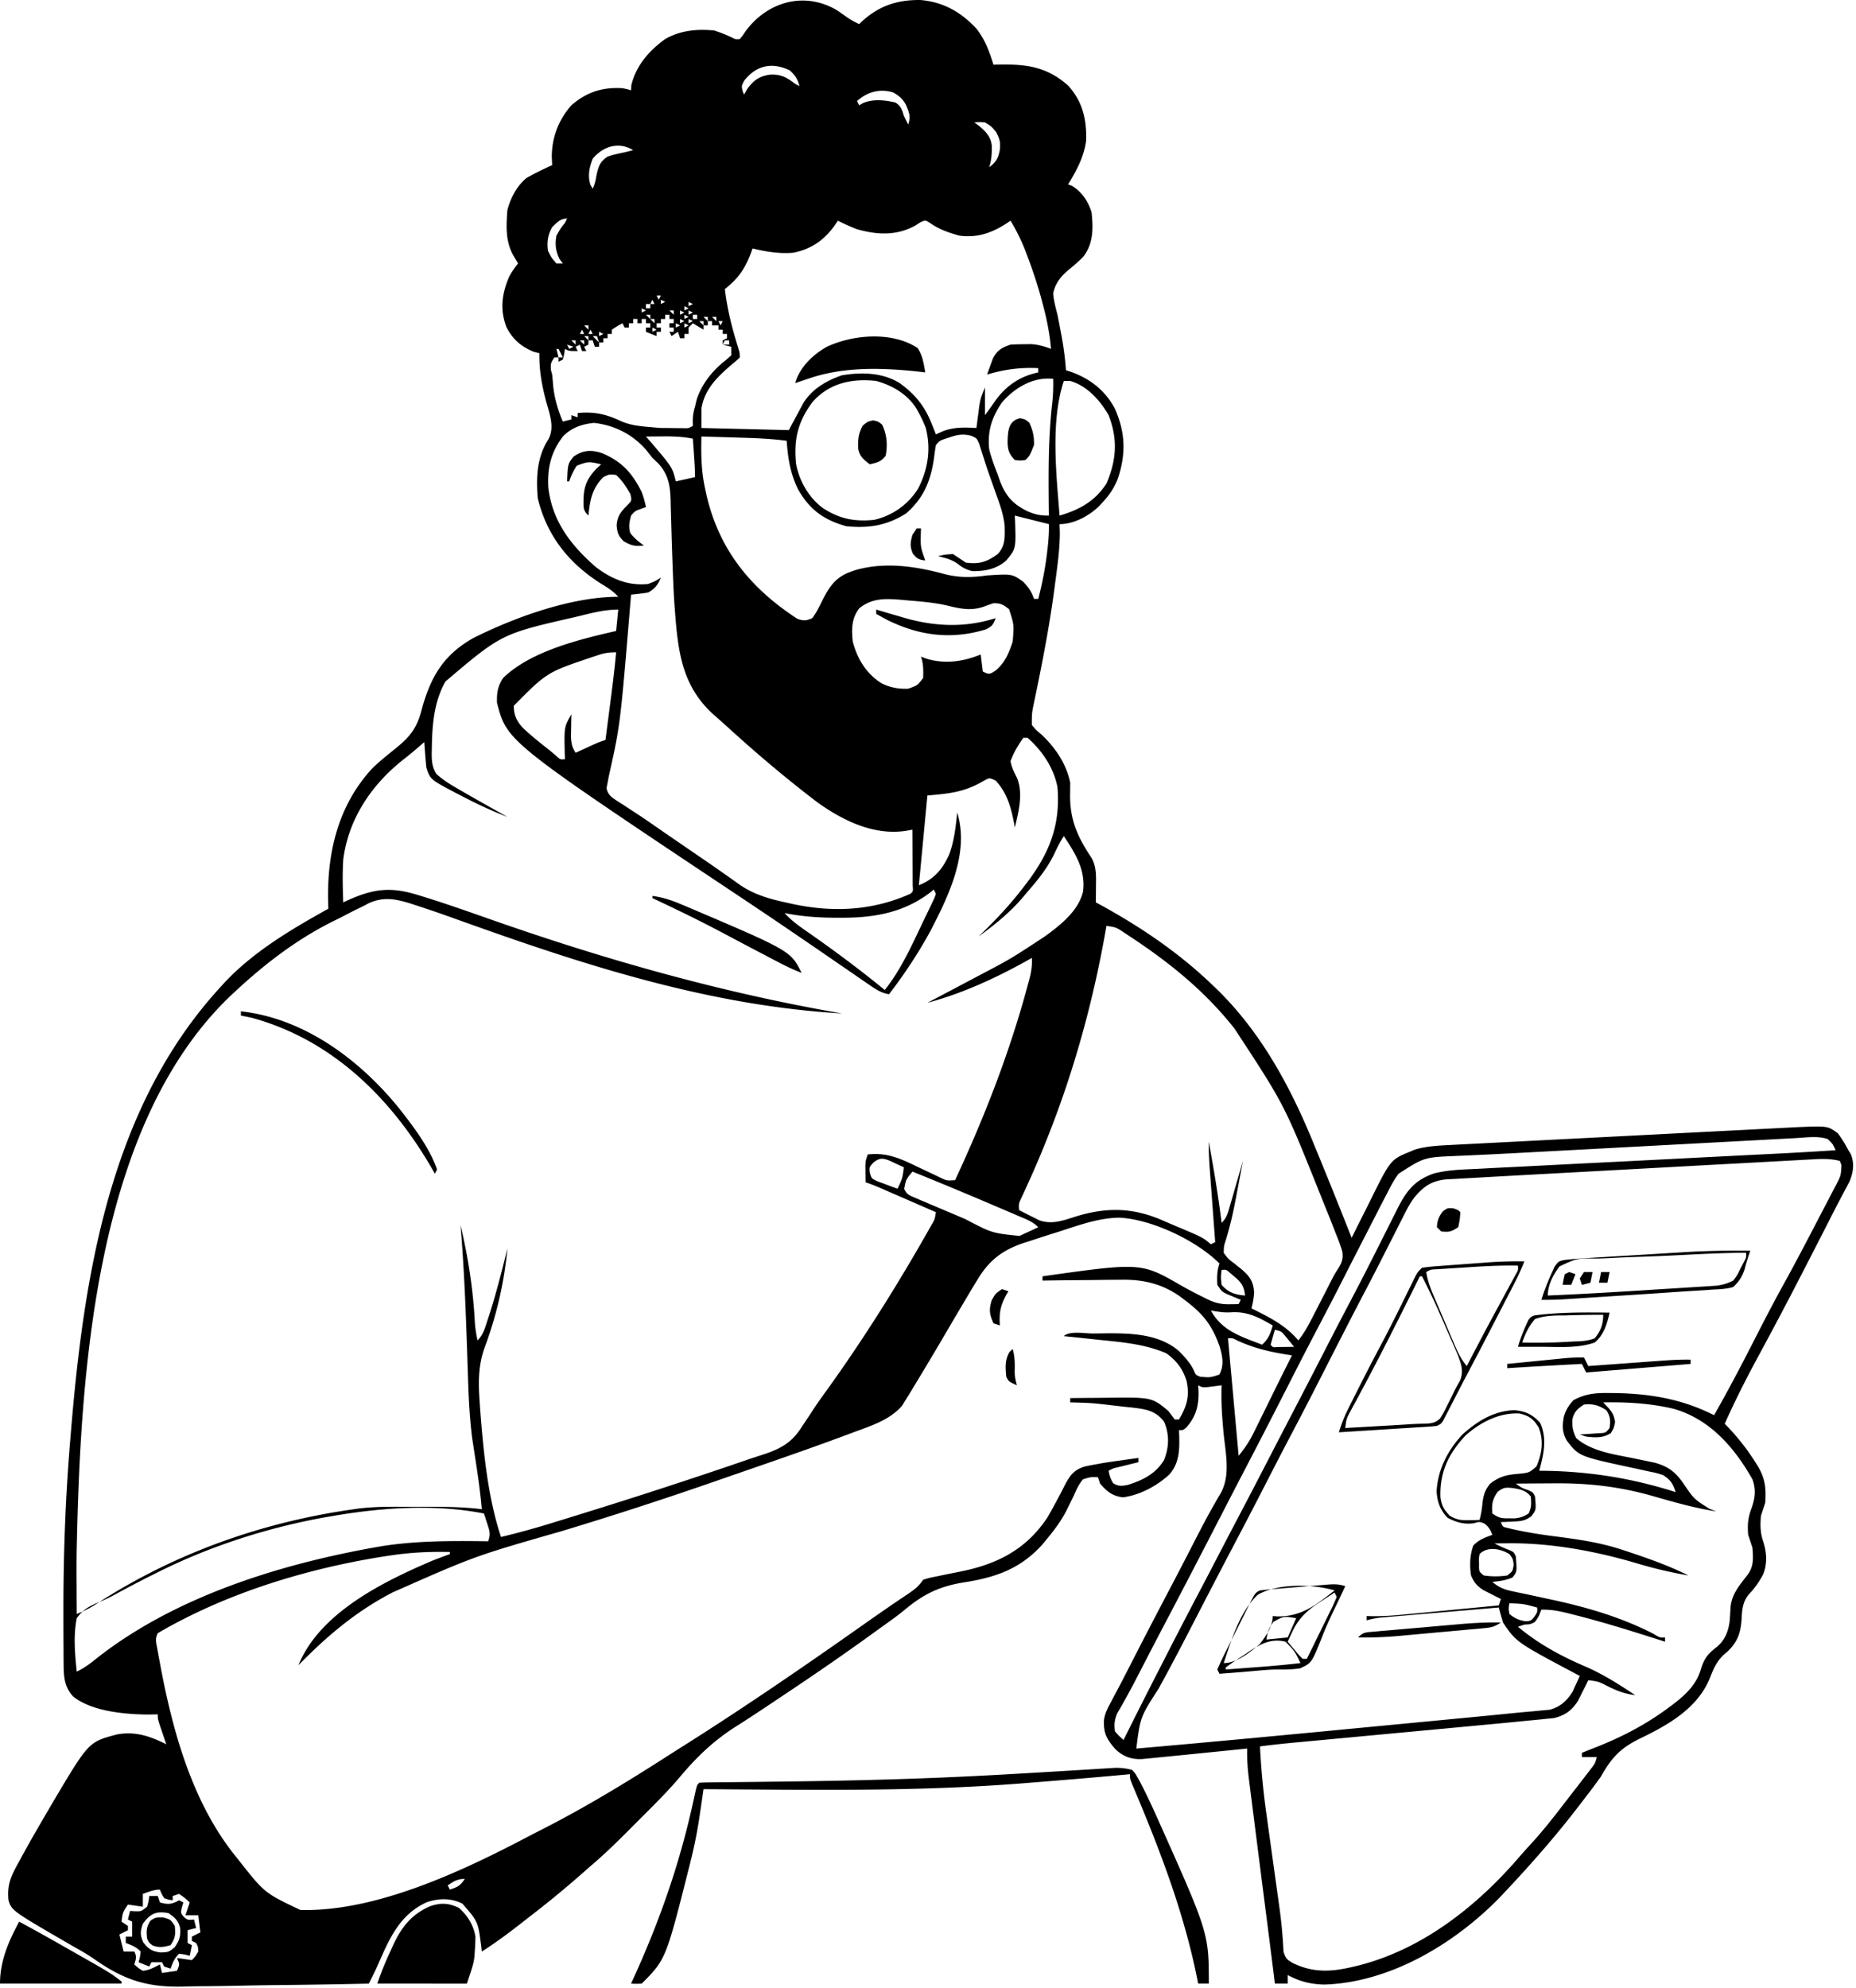 <svg xmlns="http://www.w3.org/2000/svg" width="423" height="453" fill="none"><path fill="#000" d="M190.711 2.31a75.4 75.4 0 0 1 2.182 1.524c.942.66 1.881 1.17 2.919 1.657l.591-.57c3.923-3.602 8.091-4.983 13.358-4.919 5.152.429 9.142 2.673 12.652 6.386 2.053 2.504 3.054 5.286 4.01 8.353l1.335-.034c6.176-.092 10.787.495 15.586 4.707 3.364 3.592 4.333 7.755 4.196 12.59-.482 3.715-2.172 6.852-4.111 10.002l.82.304c2.322 1.383 3.705 3.494 4.525 6.025.405 3.688.434 7.222-1.943 10.224a38.11 38.11 0 0 1-2.963 2.657c-1.927 1.566-3.304 3.123-3.84 5.62.12 1.67.57 3.248.972 4.869.262 1.297.516 2.594.759 3.895l.192 1.013c.476 2.575.811 5.138.992 7.75l.893.272c4.492 1.559 8.045 4.256 10.283 8.523 2.398 5.511 2.53 10.274.613 16.011-.873 2.115-1.963 3.725-3.528 5.38l-.756.816c-2.288 2.211-5.719 4.053-8.962 4.053l.061 1.915c-.006 3.786-.537 7.515-1.033 11.261l-.155 1.196c-.996 7.591-2.392 15.087-3.93 22.586l-.253 1.239c-.156.763-.315 1.526-.476 2.288-.542 2.621-.542 2.621-.531 5.281.949 1.135.949 1.135 2.217 2.191 3.121 2.958 5.661 6.658 6.529 10.954a756.199 756.199 0 0 1-.031 3.016c.004 5.655 1.791 9.464 4.883 14.12 1.174 2.091 1.038 4.26 1.009 6.599l-.006 1.029c-.006.834-.015 1.667-.024 2.501l1.444.787c8.97 4.941 17.351 10.637 24.794 17.714l.696.657c10.507 9.984 17.389 22.72 22.809 36.041l.946 2.299a1357.69 1357.69 0 0 1 7.617 18.94l.66-1.331a756.056 756.056 0 0 1 2.475-4.93c.356-.707.71-1.416 1.061-2.126 4.677-9.441 4.677-9.441 9.166-11.27l1.018-.437c2.654-.804 5.426-.924 8.181-1.066l1.053-.055c1.155-.061 2.31-.119 3.466-.178l2.496-.129a15976.024 15976.024 0 0 0 13.846-.712l11.9-.61c4.581-.234 9.162-.469 13.742-.706 4.412-.228 8.825-.455 13.237-.681l5.625-.289 6.629-.34 2.428-.124c1.108-.058 2.216-.114 3.325-.17l1.875-.096c6.313-.236 6.313-.235 8.6 1.394.942 1.232 1.704 2.524 2.429 3.895l.554.884c.857 2.182.584 4.055-.272 6.195-.316.612-.64 1.221-.969 1.827a625.906 625.906 0 0 1-1.652 3.147c-.763 1.445-1.502 2.903-2.242 4.36-.957 1.886-1.924 3.766-2.889 5.648l-.617 1.202c-3.51 6.841-7.041 13.668-10.692 20.435a11683.288 11683.288 0 0 0-2.41 4.478c-2.494 4.642-4.845 9.33-6.992 14.143l.802.825c2.273 2.422 4.216 4.867 6 7.665l.567.889c1.841 2.951 2.093 5.22 1.862 8.635-.318.976-.641 1.95-.971 2.921-.194 2.053-.18 3.852.486 5.812.824 2.531 1.001 5.03.026 7.545-.926 1.73-1.886 3.108-3.238 4.543-1.401 1.66-1.568 3.353-1.678 5.47-.182 3.187-.859 5.35-3.23 7.607l-.809.67c-1.661 1.586-2.355 3.193-3.188 5.325-2.794 6.903-9.442 10.681-15.926 13.806-4.401 2.143-6.457 4.284-8.885 8.62-1.404 1.988-2.89 3.913-4.373 5.843l-.613.802c-5.258 6.871-10.953 13.348-16.879 19.646l-.932.997c-10.291 10.68-25.145 19.681-40.247 20.151-3.137-.055-5.613-.698-8.381-2.16v1.947h-2.916l-.174-1.404a2813 2813 0 0 0-1.599-12.637c-.484-3.764-.964-7.529-1.444-11.294l-.581-4.546c-.34-2.663-.678-5.326-1.014-7.989l-.397-3.116c-.187-1.461-.371-2.922-.555-4.384l-.17-1.313c-.287-2.312-.439-4.542-.382-6.872l-1.692.171-6.292.634-2.708.274c-2.546.257-5.091.511-7.638.76-.988.097-1.975.197-2.962.297l-1.556.148-1.29.127c-2.374.049-4.165-.631-5.883-2.261-1.888-2.142-2.686-3.474-2.638-6.426.164-1.617.798-2.797 1.562-4.222l1.067-2.031.634-1.188a415.074 415.074 0 0 0 2.547-4.913 1591.917 1591.917 0 0 1 9.003-17.358c2.065-3.918 4.099-7.852 6.121-11.792 1.262-2.455 2.53-4.897 3.899-7.293l.626-1.112c.368-.648.744-1.292 1.132-1.929 2.28-4.053 1.187-8.991.723-13.425-.37-3.763-.629-7.446-.486-11.229l-.922.124-1.203.15-1.196.154c-1.052.059-1.052.059-2.024-.428l.069.928c.146 3.471-.427 6.025-2.747 8.675-.723.621-.723.621-1.694.621l.051 1.035c.096 3.369.076 6.354-2.192 9.019-2.844 2.647-6.758 4.732-10.614 5.252-2.398-.28-3.668-1.324-5.223-3.134l-.486-1.46c-1.63-.062-1.63-.062-3.401.486-.987 1.147-1.543 2.46-2.157 3.835-.371.761-.746 1.521-1.123 2.28l-.556 1.125c-1.21 2.335-2.751 4.377-4.425 6.393l-1.049 1.27c-5.043 5.567-10.67 7.458-17.87 8.589-5.677.922-9.259 2.71-13.628 6.377-1.691 1.389-3.48 2.638-5.261 3.908-.741.536-1.483 1.073-2.224 1.611-6.241 4.505-12.572 8.865-18.973 13.138-1.059.707-2.117 1.414-3.174 2.122-2.849 1.903-5.697 3.802-8.597 5.628-5.189 3.286-9.077 7.036-13.003 11.743-2.689 3.159-5.631 6.067-8.564 8.995-.914.914-1.826 1.83-2.738 2.746-2.884 2.892-5.777 5.728-8.898 8.364a421.02 421.02 0 0 0-1.735 1.529 233.404 233.404 0 0 1-11.526 9.514c-.838.648-1.672 1.3-2.506 1.954-2.925 2.285-5.881 4.482-9.014 6.477l-.144-1.264c-.714-5.559-.714-5.558-4.289-9.66-2.615-1.285-5.252-1.23-7.997-.365-6.368 2.823-8.715 8.524-11.359 14.56-.62 1.362-1.292 2.695-1.963 4.032-6.72.148-13.44.26-20.162.328-3.122.033-6.243.078-9.365.15-3.022.069-6.042.107-9.064.123-1.144.011-2.288.034-3.432.069-8.36.242-13.7-1.424-20.555-6.256-1.442-.999-2.934-1.857-4.463-2.715-14.33-8.287-14.33-8.287-15.074-10.686-.376-3.409.547-5.483 2.187-8.429l.709-1.311c2.072-3.792 4.242-7.53 6.427-11.257l.96-1.642c7.988-13.44 7.988-13.44 14.412-15.141 4.156-.77 7.53.369 11.261 2.238l-.425-1.244c-.18-.533-.36-1.067-.547-1.616l-.546-1.609c-.425-1.373-.425-1.373-.425-2.347l-1.917.038c-5.325-.004-13.152-.679-17.392-4.135-2.012-2.215-2.128-4.52-2.149-7.388l-.014-1.634-.006-1.77-.01-1.861a1560.087 1560.087 0 0 1-.014-7.083c-.008-13.036.484-25.981 1.58-38.973l.107-1.299c2.972-36.084 8.942-74.455 34.391-101.917l.794-.875c6.565-6.942 15.208-12.069 23.5-16.653l-.05-1.766c-.227-11.159 2.333-21.895 10.138-30.293 1.635-1.574 3.392-2.979 5.16-4.401 3.574-2.888 5.028-4.829 6.132-9.305 2.052-7.246 4.958-12.133 11.676-15.924 9.513-4.755 22.351-9.393 33.025-9.393-1.166-1.289-2.43-2.095-3.917-2.982-7.386-4.681-12.337-10.903-14.425-19.445-.403-4.742-.222-9.356 2.429-13.48 1.51-2.81.168-5.96-.607-8.916-.947-3.633-1.522-6.931-1.458-10.68l-1.245-.305c-2.872-1.151-4.846-2.845-6.256-5.63-1.547-4-1.041-7.635.617-11.5.584-1.097 1.254-2.041 2.025-3.014l-.941-1.582c-1.953-3.284-1.783-6.856-1.488-10.59.722-2.722 2.153-5.52 4.373-7.303 1.897-1.08 3.841-2.024 5.831-2.92l-.091-1.888c.02-4.439 1.533-8.406 4.464-11.745 3.486-3.021 7.04-4.162 11.661-3.895 1.184.243 1.184.243 1.944.487l.06-1.157c1.086-4.507 4.031-7.849 7.714-10.528 3.421-1.97 7.305-2.346 11.175-1.948a31.69 31.69 0 0 1 3.889 1.522c.942.491.942.491 1.942.426.652-.775.652-.775 1.306-1.765 4.934-6.696 13.332-9.21 20.802-4.825Zm-21.106 16.083c-.62 1.173-.62 1.173-.365 2.343l.335.822.789-1.37c1.428-1.92 2.635-2.78 5.018-3.166 2.505-.149 3.853.526 5.854 2.101l.972.487c-.451-1.627-.938-2.402-2.187-3.56-3.988-1.927-7.664-1.216-10.416 2.343Zm25.722 4.625.485.974.822-.48c2.315-1.02 5.02-.715 7.439-.16 1.291.85 1.492 1.615 1.943 3.074.317.653.638 1.303.972 1.948.621-1.869.237-2.644-.48-4.413-.735-1.41-1.558-2.096-2.921-2.89-3.081-.94-5.858-.172-8.26 1.947Zm26.723 4.869 1.124.821c1.547 1.334 2.637 2.41 2.868 4.513.028 1.685-.057 3.286-.59 4.89 1.58-1.175 2.125-2.177 2.429-4.078.127-1.762-.01-2.271-.85-3.925-1.056-1.314-1.056-1.314-2.551-2.221-1.276-.082-1.276-.082-2.43 0Zm-86.973 8.276c-.772 2.013-1.142 3.788-.547 5.873l.547.944c.527-1.058.674-1.942.88-3.104.435-1.95.791-3.059 2.521-4.2 1.279-.432 2.564-.712 3.887-.973.648-.16 1.297-.32 1.943-.487-3.283-2.024-6.827-.91-9.231 1.947Zm-9.232 15.58c-.991 1.797-1.221 3.32-.972 5.356.813 1.649.813 1.649 1.943 2.921h1.458l-.729-.974c-.906-1.816-1.091-3.379-.729-5.355.942-1.643.942-1.643 1.944-2.921l.486-.974c-1.573 0-2.279.907-3.401 1.947Zm65.109-1.46-.574.873c-2.474 3.502-5.379 5.588-9.63 6.43-3.18.266-6.143-.25-9.232-.974l-.357.98c-1.39 3.67-2.866 5.83-5.959 8.27.521 4.488 1.571 8.622 2.903 12.924.498 1.683.498 1.683.498 2.656-.731.704-.731.704-1.731 1.522-3.334 2.866-6.294 5.644-7.015 10.163v4.382l19.921.487 3.401-6.33c2.035-3.115 5.203-4.96 8.695-6.157 4.47-.749 9.248-.654 13.17 1.776 3.517 2.544 5.692 5.223 7.289 9.25l.546 1.362.425 1.073 1.61-.73c2.524-.968 4.957-.864 7.622-.731l.179-1.405.246-1.85.24-1.832c.307-1.73.307-1.73 1.279-4.163v6.329c1.068-1.425 1.068-1.425 2.084-2.887 2.517-3.673 5.705-5.922 10.063-6.85v-.974c-4.135-.199-7.696.277-11.661 1.46.276-.783.561-1.564.85-2.343l.478-1.318c.953-1.87 2.061-2.502 4.016-3.155a59.591 59.591 0 0 1 3.068-.091l1.634-.021c1.662.115 2.98.491 4.53 1.086-.293-3.305-.89-6.408-1.731-9.616l-.382-1.461c-.93-3.435-2.03-6.776-3.292-10.102l-.478-1.259a44.054 44.054 0 0 0-3.349-6.774l-.73.498c-3.45 2.27-6.777 3.456-10.931 2.91-2.349-.656-4.572-1.406-6.578-2.813-1.16-.753-1.16-.753-2.308-.222l-1.135.722c-4.279 2.37-8.675 2.152-13.301.852a44.826 44.826 0 0 1-4.373-1.947Zm-41.301 17.04.486.974.486-.974h-.972Zm-.972.974-.486.974h.972l-.486-.974Zm1.944 0v.974l.972-.487-.972-.487Zm6.316.487v.973l.972-.486-.972-.487Zm2.43 0 .486.973-.486-.973Zm-12.147.487v.973h.971v-.973h-.971Zm6.802.486.486.974-.486-.974Zm1.944 0v.974l.971-.487-.971-.487Zm-9.718.487v.974l.972-.487-.972-.487Zm6.316.487.972.974v-.974h-.972Zm2.43 0v.974l.972-.487-.972-.487Zm1.943 0v.974l.972-.487-.972-.487Zm6.803.487.486.974-.486-.974Zm-16.52.487.971.974v-.974h-.971Zm2.429 0 .486.974-.486-.974Zm4.373 0 .486.974-.486-.974Zm1.944 0v.974l.971-.487-.971-.487Zm1.943 0v.974h.972v-.974h-.972Zm2.43.487.971.974v-.974h-.971Zm1.943 0 .972.974v-.974h-.972Zm-10.689-.487v.974h-.972v.973h-.972v.974h.972v.974h-.972v.974l-2.429-.974v-.974h.971v-.974h-.971v-.973h-.972v.973h-.972v-.973h-.972v.973h-.971v.974h-.972l-.486-.974c-1.233.66-1.233.66-2.429 1.461v.974h-.972v.974h-.972v.973h-.972v.974h-.972l-.485-1.46h-.972v.973l-.972.487.486.974h-.972l-.486-1.46-.972.486.486.974c-1.943 0-1.943 0-2.915-.487l-.182 1.187-.304 1.247-.972.487v-.974h-.971c-.839 1.332-.839 1.332-.771 2.844l.285 1.051c.082.78.152 1.561.212 2.343.279 2.97 1.055 5.625 2.217 8.368l1.944-.487v-.973l1.457.487V94.1c3.759-.334 6.442.238 9.851 1.854 2.129.933 4.218 1.143 6.518 1.341l1.402.124c1.143.101 1.143.101 2.151.089l1.23.017 1.442.013 1.443.018c1.227.037 1.227.037 2.201-.535l-.03-1.095c.028-1.234.172-2.113.516-3.287l.395-1.643c1.159-3.545 3.619-6.618 6.559-8.885l1.306-1.156v-1.948l-1.943-.487v-.974l.971-.486v-.974h-.971v-.974h-.972v-.974h-1.458v-.973h-.972v.973h-.971v.974l-2.43-1.46-.972.973v1.46h-.971v.975h-.972l-.486-1.461-1.458.974-.486-.974h.972v-.974h-.972v-.974h.972v-.973h-.972v-.974h-.971Zm-3.402.974.972.973v-.973h-.972Zm6.803 0v.973l.972-.486-.972-.487Zm1.943 0v.973l.972-.486-.972-.487Zm2.43.487.972.973v-.973h-.972Zm4.373 0 .486.973.486-.973h-.972Zm-9.718.486v.974l.972-.487-.972-.487Zm1.944 0v.974l.971-.487-.971-.487Zm-22.837.487.972.974v-.974h-.972Zm15.548.487v.974l.972-.487-.972-.487Zm-16.034.487-.486.974h.972l-.486-.974Zm1.944 0-.486.974h.972l-.486-.974Zm1.943.487v.974l.972-.487-.972-.487Zm-3.401.974.972.973v-.973h-.972Zm1.944 0 1.457 1.46-.486-1.46h-.971Zm-4.859.973.971.974v-.974h-.971Zm1.943 0 .972.974v-.974h-.972Zm33.041 0-.486.974h1.457v-.974h-.971Zm-35.956.974.486.974.972-.487-1.458-.487Zm-2.43.974.486 1.947h.972l-.972-1.947h-.486Zm-.971.974.486.973-.486-.973Zm102.522 11.198c-2.327 3.433-3.357 6.56-2.915 10.711.492 1.958 1.18 3.81 1.913 5.69l.521 1.484c1.35 3.509 2.948 5.273 6.312 6.945 1.839.765 2.851.974 4.858.974l-.015-1.395c-.082-8.131-.148-16.188.775-24.28.21-1.843.252-3.632.212-5.485-4.575-.483-8.725 2.008-11.661 5.356Zm-43.244 0c-3.313 4.5-4.244 8.479-3.695 14.012.728 3.881 2.882 7.662 6.067 10.04 3.797 2.495 7.194 3.172 11.719 2.725 4.185-.964 7.735-3.458 10.027-7.109 2.241-4.362 2.974-8.919 1.771-13.775a27.622 27.622 0 0 0-1.595-3.46 555.6 555.6 0 0 0-.516-.952c-2.085-3.33-5.479-5.323-9.201-6.35-5.607-.613-10.758.5-14.577 4.869Zm57.335-4.87c-3.05 9.168-1.716 21.14-.972 30.674 4.526-1.331 8.053-3.255 10.689-7.303 2.295-5.401 2.619-10.077.486-15.58-1.888-3.332-4.963-6.737-8.746-7.79h-1.457Zm-114.104 12.58c-2.78 3.546-3.679 7.366-3.379 11.821.948 7.61 5.118 13.01 10.783 17.967 3.599 2.749 7.41 4.35 11.952 3.885 1.678-.656 1.678-.656 2.915-1.46-.683 1.653-1.343 2.537-2.915 3.408-1.291.226-2.583.345-3.887.487l-.148 1.795c-2.311 27.905-2.311 27.905-4.947 39.693l-.25 1.356-.251 1.246c.345 1.634 1.275 2.142 2.619 3.034l1.033.65 2.162 1.422 1.12.726c1.651 1.078 3.268 2.204 4.887 3.329l1.938 1.335.999.688 3.309 2.271 1.17.802 2.348 1.607a382.959 382.959 0 0 1 5.623 3.905l1.046.737c.641.453 1.279.908 1.915 1.368 3.353 2.357 6.898 3.353 10.866 4.206l1.1.249c9.302 2.042 18.359 1.645 27.112-2.258.64-.531.64-.531.541-1.838l-.008-1.785-.005-1.925-.012-2.029-.007-2.034c-.005-1.665-.013-3.33-.023-4.995l-1.35.234c-7.274 1.175-14.31-2.2-20.151-6.35-7.301-5.527-14.31-11.492-21.073-17.666a162.297 162.297 0 0 0-2.449-2.172c-7.96-6.966-8.486-15.48-9.245-25.659-.196-2.913-.301-5.829-.406-8.747l-.061-1.681a908.705 908.705 0 0 1-.257-8.418l-.096-3.145-.027-1.457c-.11-3.357-.503-5.886-2.858-8.437l-1.306-1.217c-.427-.546-.852-1.094-1.275-1.643-3.098-3.665-7.326-5.806-12.026-6.33-2.737.284-5.047 1.042-7.026 3.025Zm18.87.08 1.275 1.46c4.727 5.555 4.727 5.555 5.527 8.764l4.373-.974c0-1.741-.123-3.467-.243-5.203l-.07-1.036-.173-2.525c-2.36-.473-4.591-.545-6.984-.517l-1.084.007c-.874.005-1.748.014-2.621.023Zm69.208.182-1.156.377c-1.084.374-1.084.374-1.972 1.388a44.95 44.95 0 0 0-.425 2.921c-.755 5.204-2.331 9.151-6.377 12.659-4.406 2.777-8.431 3.402-13.605 2.921-5.15-1.439-8.392-3.782-11.02-8.435-1.751-3.556-2.316-7.117-2.585-11.04-4.05-.54-8.099-.646-12.177-.76l-2.117-.064c-1.714-.052-3.428-.101-5.141-.15-.084 3.968-.051 7.739.789 11.624l.262 1.244c2.821 12.725 10.015 21.658 20.842 28.678 1.402.483 2.003.442 3.373-.162.896-1.181 1.531-2.477 2.186-3.803 1.597-3.181 3.031-5.522 6.56-6.756l.941-.34c6.642-1.979 13.726-.958 20.273.812 3.457.902 6.349.857 9.883.35 5.689-.361 5.689-.361 8.26 1.461 1.207 1.308 1.866 2.203 2.429 3.895h.972c.926-3.557 1.612-7.064 2.035-10.712l.123-1.058c.192-1.764.316-3.496.271-5.271l-1.207-.302-6.567-1.645.069 1.247c.2 6.314.2 6.314-2.012 8.977-2.205 1.957-4.883 2.489-7.775 2.434-1.404-.375-2.213-.8-3.34-1.704-1.385-.979-2.802-1.295-4.434-1.704 1.519-.365 1.519-.365 3.401-.487.975.645 1.947 1.294 2.916 1.948 3.105.395 4.762-.112 7.288-1.948 1.761-1.878 1.613-3.841 1.587-6.289-.22-2.557-1.051-4.851-1.921-7.252l-.54-1.539c-.353-1.006-.71-2.011-1.069-3.015-.423-1.201-.82-2.404-1.2-3.618l-.592-1.839-.492-1.563c-.545-1.269-.545-1.269-1.826-1.834-1.867-.477-3.12-.243-4.91.354Zm-20.589 38.95c-1.775 2.263-1.797 4.815-1.488 7.607 1.049 3.94 3.02 7.193 6.468 9.433 1.964 1.006 3.964 1.39 6.165 1.278 2.115-.738 2.115-.738 3.401-2.434.065-1.789.081-3.164-.486-4.869l1.266.477c4.214 1.268 8.333.669 12.339-.964l.486 3.895c1.479.684 1.479.684 2.885-.213 2.181-1.828 3.032-3.943 3.917-6.603.333-3.828.333-3.828-.82-7.394-1.332-1.047-1.854-1.37-3.553-1.37-.693.228-1.381.473-2.065.731-3.035 1.102-5.564.524-8.622-.231-2.822-.632-5.658-.875-8.536-1.108l-1.597-.152c-3.644-.302-6.783-.496-9.76 1.917Zm-62.923 1.551-1.627.396c-16.973 3.868-16.973 3.868-29.783 14.745-2.6 4.595-3.01 9.874-3.088 15.045l-.032 1.265c.006 1.886.082 3.043 1.025 4.705 1.377 1.254 2.833 2.212 4.443 3.129l.95.556c1.016.592 2.037 1.175 3.059 1.756l1.1.627a808.21 808.21 0 0 0 6.674 3.755c-3.667-1.393-7.153-3.056-10.629-4.869l-1.189-.612c-5.755-3.041-5.755-3.041-6.646-5.717a92.575 92.575 0 0 1-.273-3.012l-.123-1.604-.09-1.226-1.366 1.186a79.844 79.844 0 0 1-3.297 2.716c-7.265 5.693-12.61 13.519-13.8 22.875-.197 3.247-.119 6.49 0 9.738l1.406-.639c5.662-2.488 9.481-2.902 15.444-1.082l1.272.385c5.239 1.614 10.405 3.443 15.576 5.259 26.187 9.185 52.637 16.672 79.999 21.394-28.385-1.659-55.274-9.903-81.927-19.347l-1.309-.463c-2.09-.74-4.179-1.484-6.265-2.235a254.902 254.902 0 0 0-6.704-2.298l-1.067-.355c-3.755-1.215-6.882-2.145-10.649-.404l-1.19.637-1.306.63c-1.268.621-2.517 1.27-3.766 1.926-.67.333-1.342.665-2.014.995-8.264 4.146-15.54 9.747-22.28 16.045l-1.107 1.029c-30.895 29.76-34.053 86.384-34.87 126.618a359.261 359.261 0 0 0-.01 7.064l.007 2.055c.006 1.638.014 3.275.024 4.913 1.722-.669 3.171-1.403 4.707-2.434 17.658-11.417 37.672-18.52 58.458-21.422l1.063-.155c3.97-.489 7.973-.405 11.965-.396 1.27.003 2.541 0 3.812-.003 4.128-.001 8.21.041 12.313.554-.378-4.387-1.043-8.718-1.719-13.066l-.255-1.674-.229-1.482c-.568-4.51-.799-9.026-.938-13.567l-.113-3.39-.058-1.76c-.327-9.955-.706-19.889-1.546-29.815 1.761 7.403 2.878 14.687 3.281 22.295.105 1.374.301 2.655.606 3.996 1.347-1.35 1.728-2.94 2.308-4.717l.378-1.146c1.601-4.96 2.857-10.017 4.116-15.072-.721 7.774-2.533 15.519-5.284 22.822-1.407 4.129-1.336 7.948-1.032 12.232l.106 1.526c.725 9.528 1.716 20.018 4.752 29.147 3.831-.926 7.61-1.958 11.375-3.123l1.57-.483a2451.179 2451.179 0 0 0 6.824-2.112 1275.127 1275.127 0 0 0 26.36-8.493l1.554-.518a757.732 757.732 0 0 0 8.418-2.865c1.173-.4 2.351-.779 3.532-1.155 4.064-1.336 6.69-2.724 8.999-6.477l.836-1.241c.562-.836 1.117-1.678 1.664-2.524.919-1.409 1.895-2.769 2.882-4.13 8.505-11.794 16.266-24.158 23.437-36.806l.536-.942c.869-1.478.869-1.478 1.134-3.135l-6.147-2.678c-.698-.303-1.395-.607-2.091-.911l-3.007-1.308-.944-.412c-1.272-.553-2.528-1.068-3.845-1.507-.013-.781-.022-1.562-.03-2.343l-.017-1.318c.047-1.208.047-1.208.533-2.669 4.435-.551 7.667 1.02 11.601 2.922 1.16.552 2.324 1.098 3.488 1.643l1.541.741c1.407.657 1.407.657 3.291.537 6.704-14.428 12.376-28.925 16.521-44.305l.333-1.209c.465-1.744.751-3.312.638-5.121l-1.235.698c-7.148 3.966-14.658 7.423-22.573 9.527l1.609-.843c2.545-1.335 5.085-2.679 7.623-4.026l1.487-.789c8.242-4.323 8.242-4.323 16.005-9.435.436-.318.871-.637 1.321-.964 3.12-2.378 6.457-5.285 7.425-9.26.624-4.973-1.712-8.648-4.373-12.659-.905 1.359-1.536 2.659-2.217 4.138-1.601 3.24-3.672 5.818-6.043 8.521l-.9 1.08c-3.003 3.572-6.516 6.408-10.276 9.144l1.122-1.09c3.263-3.2 6.302-6.468 9.082-10.108l.619-.803c5.279-6.895 7.889-13.304 7.155-22.08-.883-4.428-3.445-8.216-6.802-11.198h-.972c-1.209 1.713-2.224 3.369-2.916 5.356.264 1.379.767 2.389 1.405 3.636 1.552 3.548.445 7.837-.433 11.456l-.216-1.23c-.72-3.618-1.596-6.728-4.157-9.481-1.405-.647-1.405-.647-2.526-.036l-1.209.675c-4.013 2.098-7.137 2.343-11.813 2.769l-1.944 20.449c3.491-1.399 5.436-3.68 6.955-7.121 1.105-3.042 1.441-6.229 1.791-9.433 2.816 9.182-1.979 19.005-6.101 26.948-2.753 5.07-5.939 9.863-9.447 14.436-1.875-.309-3.13-1.198-4.683-2.267l-.806-.551c-.875-.6-1.747-1.204-2.619-1.807l-1.844-1.265c-1.259-.863-2.518-1.728-3.775-2.594-2.636-1.815-5.28-3.619-7.925-5.422l-1.498-1.022a1380.406 1380.406 0 0 0-11.733-7.886c-52.18-34.772-52.18-34.772-54.46-43.583-.077-2.245.15-3.77 1.397-5.659 6.306-6.147 17.483-8.814 25.752-10.711l.486-4.869c-2.832 0-5.248.58-7.987 1.247Zm3.307 9.15-1.302.428c-10.28 3.466-10.28 3.466-17.826 11.084 0 2.119.634 3.444 2.046 5.011 1.957 1.871 4.093 3.534 6.214 5.213l1.321 1.107c1.006.939 1.006.939 2.08.841l-.051-1.372c-.131-5.978-.131-5.978 1.509-8.853l-.034 1.423-.027 1.864-.034 1.848c.087 1.549.245 2.346 1.066 3.629l1.118-.515 1.464-.672 1.452-.667c1.311-.58 1.311-.58 2.769-1.067a6529.746 6529.746 0 0 0 1.076-8.277c.508-3.89 1.001-7.777 1.353-11.685-1.705 0-2.625.143-4.194.66Zm76.591 53.383-.806.66c-5.989 4.576-12.693 5.765-20.087 5.76l-1.636.001c-3.908-.025-7.643-.295-11.483-1.066 1.7 1.861 3.649 3.204 5.71 4.625 5.864 4.098 11.591 8.369 17.127 12.902 3.953-4.912 6.599-11.158 9.323-16.796l.727-1.489.66-1.387.593-1.237.358-1-.486-.973Zm39.357 8.276-.235 1.339c-3.659 20.524-9.543 39.851-18.314 58.808l-.541 1.18-.485 1.043c-.431.987-.431.987-.346 2.384.976.508 1.96 1.002 2.946 1.491l1.657.839c2.898 1 5.32.083 8.128-.805 7.275-2.265 13.301-2.14 20.284.954 1.043.462 2.093.904 3.146 1.344 5.727 2.424 5.727 2.424 7.569 3.967l.972-.487-.134-1.786a7280.317 7280.317 0 0 1-.701-9.427c-.103-1.365-.204-2.731-.304-4.097l-.097-1.277c-.154-2.104-.258-4.184-.222-6.296 1.099 6.153 2.172 12.294 2.915 18.501 1.24-1.242 1.43-2.259 1.917-3.944l.522-1.788.537-1.875.549-1.887c.447-1.541.892-3.082 1.334-4.625-.361 1.938-.727 3.875-1.093 5.812l-.325 1.742c-.492 2.591-.996 5.158-1.691 7.702l-.305 1.134c-.189.68-.39 1.357-.604 2.03-.314 1.013-.314 1.013-.355 2.515 1.031 1.406 1.031 1.406 2.43 2.435l.823.684.695.533c1.955 1.704 2.793 2.766 2.976 5.386a18.074 18.074 0 0 1-.607 3.621l1.474.732c3.585 1.821 6.565 3.462 9.215 6.571 1.225-1.535 2.123-3.13 3.02-4.876l.889-1.725.92-1.798 1.363-2.646c.434-.846.861-1.696 1.287-2.547.781-1.501.781-1.501 1.488-2.596.903-1.435 1.307-2.298 1.068-4.009-.428-1.457-.955-2.833-1.532-4.238l-.615-1.594a349.393 349.393 0 0 0-2.057-5.131l-1.408-3.526c-7.712-19.188-7.712-19.188-18.999-36.397-.22-.271-.439-.543-.664-.823-6.659-8.193-14.507-14.455-23.297-20.234l-1.065-.706c-1.908-1.274-1.908-1.274-4.128-1.607Zm157.279 48.345-1.836.097-1.996.108-2.118.113-4.555.244-7.235.387-11.479.614-20.46 1.094-7.158.383-5.566.298-1.062.056c-4.766.254-9.532.492-14.301.687-7.102.299-7.102.299-12.946 4.051-1.024 1.369-1.783 2.827-2.551 4.352l-.712 1.356a465.225 465.225 0 0 0-2.075 4.037c-.54 1.059-1.083 2.117-1.627 3.175-1.671 3.25-3.341 6.5-4.997 9.757a872.983 872.983 0 0 1-6.001 11.619 1061.145 1061.145 0 0 0-6.838 13.242c-3.167 6.217-6.342 12.43-9.575 18.613a2270.701 2270.701 0 0 0-5.679 10.957c-4.307 8.35-8.618 16.699-12.997 25.011a1572.298 1572.298 0 0 0-5.918 11.381c-1.111 2.149-2.222 4.294-3.41 6.401l-.937 1.664-.784 1.345c-.642 1.527-.757 2.522-.522 4.163.955 1.058.955 1.058 1.943 1.947l.682-1.373c2.429-4.886 4.896-9.752 7.384-14.609l1.848-3.613a1455.52 1455.52 0 0 1 8.027-15.439c1.154-2.193 2.296-4.393 3.438-6.593 1.754-3.372 3.513-6.74 5.284-10.102 2.259-4.291 4.487-8.598 6.714-12.906 1.804-3.492 3.616-6.98 5.434-10.464a2057.495 2057.495 0 0 0 5.404-10.435c.818-1.589 1.635-3.179 2.451-4.769a953.886 953.886 0 0 1 4.64-8.923 634.113 634.113 0 0 0 5.612-10.874l1.241-2.459c.627-1.243 1.252-2.486 1.874-3.731.617-1.235 1.24-2.468 1.865-3.7l.552-1.117c2.073-4.062 3.927-6.471 8.323-7.982 3.164-.813 6.398-.887 9.646-1.033l2.391-.128c2.152-.115 4.303-.22 6.455-.323 2.263-.11 4.526-.23 6.788-.348 4.287-.223 8.575-.438 12.863-.65 5.328-.264 10.657-.538 15.985-.812 5.449-.28 10.898-.56 16.348-.832l2.523-.127 4.622-.229a921.47 921.47 0 0 0 13.893-.804c-.661-1.476-.661-1.476-1.822-2.556-2.234-.747-4.748-.346-7.073-.221Zm-210.362 5.546c-.972 1.05-.972 1.05-.844 2.328.382 1.359.382 1.359 1.803 2.002l1.622.599 1.627.618 1.258.447c1.113-2.343 1.113-2.343 1.458-4.868-.697-.328-1.396-.652-2.095-.974l-1.179-.548c-1.601-.62-2.261-.648-3.65.396Zm214.457-.717-1.001.052c-1.104.058-2.207.12-3.31.182l-2.379.127c-2.152.115-4.305.234-6.458.354-2.258.124-4.516.246-6.775.367a10867 10867 0 0 0-11.394.622c-5.334.293-10.669.583-16.004.871l-12.483.679-1.341.073-7.677.42-2.313.126c-2.056.112-4.112.228-6.168.348-1.013.058-2.025.111-3.038.164l-1.967.113-1.745.095c-3.333.373-5.113 1.647-7.213 4.203-.991 1.324-1.731 2.767-2.465 4.243l-.497.974c-.53 1.044-1.056 2.09-1.581 3.136l-1.12 2.203c-.741 1.457-1.481 2.916-2.22 4.375a597.378 597.378 0 0 1-3.797 7.328c-3.206 6.13-6.342 12.298-9.482 18.463a1101.973 1101.973 0 0 1-6.87 13.269c-1.74 3.303-3.454 6.62-5.158 9.941a1579.401 1579.401 0 0 1-8.053 15.503 1704.311 1704.311 0 0 0-3.963 7.577l-.733 1.407c-1.333 2.562-2.66 5.126-3.982 7.693-2.706 5.255-5.433 10.491-8.282 15.67-4.203 6.524-4.203 6.524-5.102 13.693 17.486-1.519 34.959-3.176 52.431-4.852l9.03-.862c2.955-.282 5.91-.564 8.864-.848l5.229-.499c3.635-.347 7.27-.701 10.904-1.069 1.334-.132 2.67-.251 4.006-.365l2.089-.205 1.689-.15c2.386-.647 3.888-2.028 5.209-4.138l.581-1.283.603-1.303.429-.98-.799-.422c-13.656-7.251-13.656-7.251-16.693-11.749a104.008 104.008 0 0 1-.971-3.408c-3.641.307-7.282.615-10.923.927-1.69.144-3.381.288-5.072.43-1.944.164-3.888.33-5.832.497l-1.838.154-1.709.147-1.504.128c-1.126.13-2.159.329-3.247.638v-.974l1.807.033c2.894-.001 5.748-.282 8.626-.565l1.713-.164c1.792-.172 3.584-.347 5.376-.521l3.662-.352c2.98-.286 5.961-.575 8.941-.865l.485-1.461-1.117-.553-1.464-.755-1.452-.736c-1.476-.987-2.054-1.694-2.769-3.311-.342-2.339-.273-4.585.516-6.817 1.311-1.355 2.575-1.799 4.343-2.434-.461-1.154-.821-1.834-1.822-2.586-1.12-.439-1.12-.439-2.399-.061-2.259.299-3.971-.202-5.983-1.248-1.709-1.798-2.344-3.596-2.503-6.031.292-5.014 2.536-9.328 5.905-12.957 3.451-3.076 7.066-5.307 11.752-5.538 2.655.262 4.085.924 5.922 2.86 1.684 3.636.812 7.233-.183 10.955l.923.006c10.381.118 20.281 1.688 30.174 4.863-.627-1.939-1.184-2.827-2.915-3.895-1.511-.479-1.511-.479-3.208-.82l-.937-.209c-.986-.22-1.973-.433-2.961-.645-12.01-2.586-12.01-2.586-14.759-6.116-1.068-1.8-1.086-3.297-.744-5.36.431-1.619 1.098-2.64 2.202-3.891 2.804-1.534 5.191-1.691 8.351-1.643l1.411.013c7.953.16 15.181 1.417 22.306 5.038 3.33-5.828 6.422-11.767 9.474-17.744 2.094-4.097 4.21-8.173 6.439-12.198 2.678-4.868 5.262-9.786 7.818-14.72.475-.914.952-1.827 1.432-2.739.677-1.288 1.345-2.58 2.011-3.874l.628-1.182c1.114-2.15 1.114-2.15 1.232-4.527l-.366-.953c-1.983-.493-3.737-.493-5.772-.382Zm-205.589 2.816c-1.472 1.774-1.472 1.774-1.883 3.928.573 1.269 1.128 1.457 2.396 1.996l1.269.551 1.382.574 1.415.606c1.497.64 2.999 1.27 4.501 1.9l3.009 1.286c6.019 3.159 6.019 3.159 12.307 3.815l1.538-.719 1.56-.711 1.173-.567c-1.281-1.284-2.768-1.818-4.411-2.512l-1.053-.452a1238.65 1238.65 0 0 0-3.403-1.448l-2.324-.992a960.716 960.716 0 0 0-17.476-7.255Zm33.526 13.633-1.635.513a422.961 422.961 0 0 0-5.076 1.647l-1.606.512c-4.648 1.581-7.655 3.847-10.238 8.069l-.533.861c-.611.996-1.209 1.999-1.805 3.004l-.716 1.202a1227.348 1227.348 0 0 0-3.976 6.74 830.514 830.514 0 0 1-6.818 11.457c-.404.665-.806 1.33-1.205 1.997-.49.816-.993 1.623-1.498 2.43l-.797 1.291c-2.828 3.238-6.969 4.529-10.894 5.981l-1.833.687c-8.113 3.024-16.301 5.845-24.485 8.671a2046.14 2046.14 0 0 0-5.261 1.825 892.315 892.315 0 0 1-35.089 11.397c-19.821 5.682-19.821 5.682-38.618 13.996l-.895.479c-7.822 4.202-14.312 9.735-20.484 16.075 4.825-11.97 19.454-19.107 30.611-23.857 1.29-.506 2.585-.987 3.887-1.46v-.487c-4.42-.09-8.683.088-13.058.73l-1.75.257c-17.73 2.773-36.22 8.41-51.758 17.514-.669 1.339-.369 2.099-.105 3.568l.291 1.621.33 1.749.338 1.797c2.87 14.82 7.409 30.519 17.123 42.386l.607.767c5.756 7.302 5.756 7.302 13.913 11.18 17.26.459 37.032-8.887 52.034-16.787 1.083-.567 2.172-1.119 3.262-1.672 10.017-5.116 19.63-10.983 29.086-17.068a632.789 632.789 0 0 1 3.826-2.427c13.624-8.627 26.942-17.771 40.123-27.062a484.608 484.608 0 0 1 7.171-4.98l1.087-.739c.672-.455 1.345-.908 2.02-1.358 1.43-.97 2.357-1.689 3.327-3.147 1.401-.432 1.401-.432 3.185-.785l1.97-.412c1.028-.207 2.057-.412 3.086-.615 8.449-1.679 15.052-4.9 19.99-12.229a77.942 77.942 0 0 0 2.148-3.853l.677-1.256c.444-.829.874-1.665 1.288-2.509 1.164-2.172 2.042-3.364 4.434-4.126a51.276 51.276 0 0 1 2.579-.506l1.301-.24c1.285-.219 2.57-.406 3.861-.581l1.339-.191c1.071-.153 2.144-.302 3.217-.448v.973l-1.242.303-1.613.397-1.606.394c-1.333.308-1.333.308-2.342.854.188 1.093.447 1.884 1.033 2.83 1.16.736 1.967.663 3.293.401 3.457-1.051 6.391-2.545 8.307-5.665 1.159-2.966 1.264-5.813 0-8.764-2.018-2.57-4.172-2.83-7.326-3.212l-1.906-.196-2.361-.272c-4.879-.572-4.879-.572-9.786-.702v-.974c1.987-.024 3.974-.041 5.961-.053.674-.005 1.348-.012 2.022-.02 10.607-.131 10.607-.131 14.368 2.995.497.64.987 1.287 1.458 1.947h.972c1.798-3.024 2.475-5.311 1.73-8.781-.844-2.743-2.316-4.659-4.646-6.312-4.852-2.08-10.022-2.519-15.214-3.043a1003.77 1003.77 0 0 0-8.108-.852c1.261-1.264 4.779-.599 6.584-.604a256.09 256.09 0 0 0 3.036-.035c5.682-.045 12.118.136 16.618 4.047 1.365 1.366 2.577 2.707 3.42 4.456.399.985.399.985 1.438 1.387 2.247.191 2.247.191 4.343-.487 1.149-2.166.72-4.161.072-6.411-1.792-5.034-3.913-7.565-8.15-10.721l-.812-.615c-4.227-3.008-8.595-3.972-13.709-3.866l-1.546.009c-1.609.011-3.217.035-4.826.06-1.099.01-2.199.019-3.298.027-2.676.021-5.353.053-8.029.095v-.974c22.48-3.162 22.48-3.162 31.656 2.13 1.492.853 3.007 1.634 4.542 2.404l1.443.724c1.748.83 3.051 1.129 4.965 1.102l1.19-.014.905-.017.486-.974-.922-.374-1.204-.508-1.195-.496c-1.052-.569-1.052-.569-2.024-2.03-.096-1.804-.085-3.15.486-4.868-5.215-5.226-15.438-10.08-22.806-10.438-4.738.058-9.167 1.696-13.635 3.135Zm36.927 8.763c-.203 1.623-.203 1.623 0 3.408 1.588 1.778 3.01 2.217 5.345 2.435-.235-2.1-.787-2.95-2.399-4.291l-1.046-.892c-.87-.754-.87-.754-1.9-.66Zm-2.429 9.251c2.493 4.663 6.975 5.958 11.661 7.79 1.444-1.32 1.887-2.499 2.43-4.382-3.226-1.866-5.812-3.254-9.587-2.992-1.559.1-2.97-.149-4.504-.416Zm14.576 4.382-.971 3.408c.502.613.502.613 1.596.534l1.349-.017 1.354-.013 1.045-.017c-.451-.561-.908-1.119-1.366-1.674l-.769-.941c-.784-.918-.784-.918-2.238-1.28Zm-10.689 1.947 2.429 26.778c1.504-1.883 2.466-3.306 3.502-5.415l.425-.857c.445-.9.886-1.802 1.327-2.705l.87-1.764c.58-1.174 1.158-2.349 1.735-3.525 1.416-2.879 2.853-5.748 4.289-8.617l-1.628-.264c-3.88-.643-7.283-1.485-10.88-3.15-1.046-.546-1.046-.546-2.069-.481Zm85.516 14.606 1.215 1.278c.96 1.163 1.211 1.622 1.488 3.165-.274 1.4-.274 1.4-.972 2.556-1.821 1.157-3.515 1.028-5.618.791l-1.458-.487 1.242-.072 1.613-.11 1.606-.103c1.433-.071 1.433-.071 2.342-1.175.221-1.702.212-2.593-.729-4.048-1.657-1.12-3.102-1.53-5.102-1.308-1.472.952-2.247 1.629-2.644 3.38-.099 1.692.121 2.763.883 4.288 3.491 2.998 8.438 3.643 12.815 4.534 1.152.235 2.304.474 3.454.717l1.526.31c3.146.87 4.759 2.089 6.621 4.755 2.386 3.524 2.386 3.524 5.891 5.751l1.579.608c-4.892-.748-9.597-2.104-14.345-3.463-7.669-2.187-14.769-3.009-22.734-2.927l-2.512.014c-2.028.01-4.055.027-6.082.047 1.374.996 1.374.996 2.733 1.461 1.154.487 1.154.487 1.64 1.46.28 3.033.28 3.033-.792 4.47-1.45 1.115-2.378 1.172-4.189 1.251l-1.586.084-1.208.038c.401 1.084.401 1.084 1.565 1.355 3.881.95 7.744 1.534 11.706 2.022 4.954.654 9.671 1.373 14.425 2.952l1.151.379c4.749 1.576 9.427 3.227 13.912 5.464a97.76 97.76 0 0 1-11.481-2.685c-9.511-2.822-19.675-4.747-29.638-4.649l-1.78.013-1.317.017c1.076.552 2.114 1.038 3.249 1.461 1.124.487 1.124.487 1.61 1.461.281 3.546.281 3.546-.76 4.838-1.515.662-2.946.846-4.585 1.004 1.504 1.289 2.732 1.756 4.661 2.157l1.624.347 1.732.356 3.585.776 1.787.385c8.112 1.751 15.85 3.979 23.273 7.784 1.548.926 1.548.926 2.695.854v.973l-1.109-.355c-6.475-2.07-12.947-4.102-19.541-5.761l-1.456-.37c-2.087-.511-3.917-.878-6.076-.817l-.577 1.431c-.88 1.491-.88 1.491-2.095 1.886l-1.215.091-1.457.487c4.782 3.982 9.882 6.719 15.569 9.149 3.972 1.742 7.552 4.031 11.154 6.431-2.308-.276-4.083-.953-6.164-1.978-2.167-1.12-2.167-1.12-4.525-1.43l-.642 1.316-.877 1.727-.854 1.712c-1.416 2.168-2.934 3.284-5.47 3.881l-1.727.171-.999.106c-1.173.121-2.347.229-3.522.338-.954.094-1.909.188-2.864.284-3.397.334-6.795.65-10.194.965l-3.763.353-8.838.825c-5.596.522-11.192 1.045-16.787 1.569-1.832.172-3.663.342-5.494.512l-3.372.316-1.532.141c-2.638.248-5.265.531-7.892.877.258 5.137.735 10.193 1.456 15.289l.285 2.068c.247 1.794.498 3.588.749 5.381.352 2.513.699 5.026 1.046 7.539.19 1.375.383 2.749.578 4.123.391 2.764.769 5.52.981 8.304l.097 1.181c.071.959.123 1.92.172 2.88.518 1.593.725 1.763 2.098 2.574 4.429 2.195 8.541 2.064 13.219.991l1.151-.263c14.978-3.602 27.676-13.656 37.545-25.201.958-1.108 1.948-2.182 2.938-3.261 2.441-2.714 4.679-5.565 6.902-8.457.823-1.07 1.651-2.135 2.478-3.201l1.735-2.248.837-1.079.776-1.011.691-.897c.642-.874.642-.874 1.036-2.278h-3.401v-.973c1.227-.493 2.454-.984 3.686-1.465 5.768-2.315 11.034-5.083 16.023-8.79l.964-.711c2.956-2.265 5.514-4.602 6.506-8.296.772-2.375 1.636-3.389 3.588-4.871 1.879-1.607 2.643-3.619 2.932-6.038.067-1.018.129-2.036.188-3.054.278-2.975 2.092-5.035 3.864-7.315 1.463-1.949 1.292-3.84 1.12-6.2-.318-.976-.642-1.949-.972-2.921-.189-2.317-.061-3.89.76-6.055.83-2.383 1.066-4.19.212-6.604-4.14-7.296-9.742-13.73-17.978-16.066-5.284-1.251-10.621-1.555-16.034-1.461Zm-31.353 7.512c-3.903 4.171-5.898 8.303-5.747 14.017.252 1.974.754 2.835 2.116 4.275 1.536.968 2.697 1.082 4.495 1.035l1.313-.027.995-.034c.359-1.325.536-2.477.668-3.865.226-1.8.574-2.985 1.761-4.412 2.251-1.716 3.84-2.021 6.651-2.252 2.27-.245 2.27-.246 3.906-1.69 1.243-2.971 1.669-5.784.497-8.838-1.256-1.978-2.095-2.625-4.373-3.195-4.594-.23-8.881 1.968-12.282 4.986Zm7.302 12.845c-1.198 1.75-1.393 2.825-1.215 4.96 1.568 1.048 2.043 1.107 3.857 1.096l1.258.007c1.278-.137 2.065-.415 3.145-1.103.687-1.377.641-2.373.486-3.895-1.115-1.408-2.428-1.63-4.13-1.917-1.654-.141-2.01-.158-3.401.852Zm-265.052 5.447-1.565.262c-13.459 2.359-27.044 6.7-39.25 12.884l-1.37.684a261.794 261.794 0 0 0-8.542 4.501 38.376 38.376 0 0 1-3.481 1.576c-1.985.876-3.293 1.645-4.584 3.463-.794 4.003-.415 8.141 0 12.172 1.783-.85 3.169-1.918 4.707-3.165 17.62-13.804 41.11-21.159 62.831-25.074l1.028-.186c8.259-1.433 16.848-1.384 25.21-1.274.575-1.73.338-2.288-.213-3.987l-.423-1.329-.336-1.014c-11.083-2.182-22.943-1.371-34.012.487Zm260.922 8.764c-.155.93-.155.93-.122 1.947l-.007 1.035c.052 1.031.052 1.031 1.1 1.887a17.9 17.9 0 0 0 5.345 0c1.233-.976 1.233-.976 1.458-2.435-.164-1.342-.164-1.342-.972-2.434-2.086-1.255-4.984-1.823-6.802 0Zm6.802 11.198c-.203 1.155-.203 1.155 0 2.434 1.226 1.018 2.137 1.412 3.705 1.674 1.226-.111 1.226-.111 2.035-1.126.656-.979.656-.979.577-2.008-3.111-.852-3.111-.852-6.317-.974Zm-241.972 64.266.486.974c1.775-.608 2.323-.813 3.401-2.434-1.737 0-2.455.53-3.887 1.46Zm-69.482 1.948v2.921l-3.4-.487c-1.194 1.795-1.194 1.795-1.459 3.895l1.458.974v.974l-1.943.973.971 3.895h2.43c.605 1.213.377 1.661 0 2.922.851.802.851.802 1.943 1.46 1.449-.136 2.615-.777 3.887-1.46l.486 1.947 3.402-.487c.647-1.46.647-1.46 0-2.921l3.4.487c.802-.853.802-.853 1.458-1.948-.032-1.063-.032-1.063-.485-1.947l-.972-.487v-.974l1.943-.973-.486-3.895h-2.915l.972-2.922c-1.12-1.036-1.12-1.036-2.43-1.947l-1.457.487v.974c-.911-.122-.911-.122-1.944-.487-.607-1.004-.607-1.004-.971-1.948-1.402 0-2.573.516-3.888.974Z"/><path fill="#000" d="M209.144 79.312c1.13 1.722 1.386 3.533 1.731 5.538l-.822-.1c-8.593-.969-17.655-1.323-25.902 1.561l-1.657.552-1.258.422c1.009-3.594 4.016-6.47 7.193-8.262 6.031-2.838 14.973-3.547 20.715.29Zm23.353 15.975c1.215.274 1.215.274 2.065 1.004.831 1.666 1.164 3.264 1.093 5.113-.971 2.434-.971 2.434-1.943 3.408-1.154.152-1.154.152-2.43 0-1.348-1.409-1.657-2.421-1.64-4.352.081-2.372.22-4.579 2.855-5.173Zm-33.496.487c1.185.274 1.185.274 2.035.974 1.102 2.263 1.29 4.598.82 7.06-.974 1.4-1.996 1.59-3.614 1.977-1.469-1.104-2.295-1.756-2.659-3.594-.071-2.072.056-3.386 1.049-5.23 1.124-.913 1.124-.913 2.369-1.187Zm-61.859 7.44c4.555 1.912 6.92 4.512 9.11 8.901.425 1.143.713 2.212.972 3.408l-1.154.426c-1.322.474-1.322.474-2.247 1.521-.378 1.453-.609 2.502-.182 3.956.872 1.192 1.915 1.988 3.097 2.861-1.956.233-2.822.053-4.555-.944-1.199-1.121-1.523-1.987-1.64-3.621.13-2.303 1.136-3.279 2.686-4.872.761-.823.761-.823.442-2.279-.995-1.736-1.777-2.976-3.249-4.351-1.514-.2-1.514-.2-2.916.487-2.577 2.582-3.047 5.273-3.401 8.763-1.25-1.252-1.116-1.791-1.123-3.529.065-3.121.774-4.826 2.915-7.121l1.124-1.034c-2.904-.662-2.904-.662-5.558.304a14.708 14.708 0 0 0-1.731 3.591h-.486c.17-3.973.17-3.973 1.428-5.599 2.079-1.516 3.981-1.664 6.468-.868Zm71.79 17.178h.971l-.034.979c-.08 3.27-.08 3.27 1.006 6.324-1.451-.151-1.876-.406-2.824-1.552-.712-1.689-.584-2.545-.091-4.291l.972-1.46Zm-9.233 18.501.883.26c1.335.393 2.671.781 4.007 1.17l1.388.41c7.035 2.039 13.924 2.342 20.932.107-.495 1.451-.829 1.878-2.226 2.564-7.887 2.408-15.241 1.444-22.554-2.198-.814-.439-1.626-.882-2.43-1.339v-.974Zm-51.017 65.24c2.411.298 4.517 1.038 6.741 1.978l1.095.459c23.674 10.077 23.674 10.077 26.176 15.091a47.007 47.007 0 0 1-4.999-2.283l-1.494-.78-1.585-.832-1.646-.861a935.441 935.441 0 0 1-7.347-3.877c-5.57-2.972-11.223-5.733-16.941-8.408v-.487Zm-93.777 26.291c14.483 1.594 27.15 11.084 36.115 22.17 3.226 4.118 6.86 8.878 8.587 13.858l-.486.974-.947-1.643c-9.323-15.893-22.687-28.973-40.84-33.898a80.333 80.333 0 0 0-2.429-.487v-.974Zm276.318 44.883c1.124.396 1.124.396 1.61.883-.122 1.673-.122 1.673-.486 3.408-1.566 1.046-2.073 1.16-3.887.973l-.972-.973c.082-1.555.412-2.334 1.336-3.591 1.093-.791 1.093-.791 2.399-.7Zm67.69 9.647-.463 1.371a43.476 43.476 0 0 0-.865 2.972c-.623 1.739-1.216 2.648-2.559 3.933-1.483.452-2.96.507-4.502.582l-1.404.098c-1.031.07-2.063.135-3.095.195-1.781.105-3.56.227-5.34.352-3.625.253-7.251.487-10.877.717-1.376.087-2.752.177-4.127.266a4144.1 4144.1 0 0 1-4.971.32l-1.849.12-1.723.108-1.504.096a78.423 78.423 0 0 1-4.338.068 50.683 50.683 0 0 1 2.308-5.995l.691-1.546c.888-1.223.888-1.223 2.202-1.528a91.434 91.434 0 0 1 4.79-.416l1.894-.118 2.033-.122 2.118-.128a3306.4 3306.4 0 0 1 4.442-.267c1.873-.111 3.745-.226 5.618-.342 1.46-.09 2.921-.177 4.381-.264l2.067-.127c5.031-.312 10.034-.393 15.073-.345Zm-18.147 1.111c-2.401.114-4.802.216-7.204.292-2.325.074-4.648.178-6.971.303-.883.043-1.768.074-2.652.095-4.55-.073-4.55-.073-8.5 1.778-1.433 1.884-2.685 4.239-2.685 6.645 7.84-.34 15.672-.798 23.503-1.302 1.351-.087 2.702-.171 4.054-.254 1.975-.12 3.949-.247 5.924-.375l1.829-.109 1.698-.113 1.486-.094c1.413-.197 2.503-.523 3.778-1.161.917-1.228.917-1.228 1.61-2.678l.753-1.445c.619-1.156.619-1.156.553-2.207-5.724 0-11.461.351-17.176.625Zm-33.357 1.323c-.763 2.027-1.708 3.94-2.703 5.861l-.511.994c-.547 1.063-1.096 2.125-1.645 3.186l-1.135 2.202c-2.309 4.477-4.63 8.948-6.986 13.401-.826 1.562-1.64 3.13-2.449 4.701a1127.849 1127.849 0 0 0-1.955 3.797l-.578 1.114-.508.988c-.479.758-.479.758-1.451 1.244a40.15 40.15 0 0 1-2.162.19l-1.356.088-1.466.089-1.5.097a3262.81 3262.81 0 0 0-7.969.502c-2.633.167-5.265.332-7.898.495.598-1.897 1.28-3.66 2.171-5.437l.712-1.425.761-1.506.793-1.579a525.677 525.677 0 0 1 5.34-10.305c2.12-4.008 4.121-8.076 6.117-12.147l.778-1.577.693-1.413c.613-1.126.613-1.126 1.585-2.1a59.062 59.062 0 0 1 4.086-.414l1.239-.094c.868-.066 1.736-.128 2.604-.189 1.316-.093 2.632-.192 3.947-.292l2.535-.186 1.179-.088c2.583-.179 5.142-.222 7.732-.197Zm-13.065 1.363c-1.037.067-2.074.131-3.111.195l-1.984.128-1.803.116c-1.384.057-1.384.057-2.388.632.333 2.257 1.182 4.251 2.077 6.331l.477 1.122c.333.78.668 1.559 1.003 2.338.511 1.19 1.017 2.382 1.522 3.574l.976 2.277.456 1.076c.748 1.728 1.502 3.263 2.721 4.704l.824-1.578 1.18-2.256.639-1.22a657.222 657.222 0 0 1 4.053-7.595l.47-.867c.772-1.426 1.545-2.851 2.323-4.274l.855-1.58.77-1.413c.618-1.063.618-1.063.548-2.1-3.881-.079-7.737.134-11.608.39Zm-10.743 2.045-.637 1.283c-4.312 8.69-8.652 17.356-13.262 25.892l-.623 1.16c-.39.726-.782 1.45-1.177 2.173-1.042 1.919-1.042 1.919-1.307 4.059 2.272-.128 4.545-.258 6.818-.389l2.314-.132a477.8 477.8 0 0 0 5.487-.336 60.552 60.552 0 0 1 3.327-.126c1.467-.041 2.595-.122 3.661-1.199.652-.977 1.158-1.956 1.655-3.021l.535-1.045c.345-.679.681-1.362 1.007-2.05.411-.847.875-1.668 1.346-2.483.892-2.162.292-3.764-.509-5.907l-.747-1.714-.406-.935c-.282-.65-.567-1.3-.852-1.949-.43-.977-.856-1.956-1.28-2.935-1.523-3.5-3.11-6.956-4.864-10.346h-.486Z"/><path fill="#000" d="M361.014 289.822h1.944l-.486 2.434-1.943.487-.486-1.46.971-1.461Zm3.887 0h1.944l-.486 2.434h-1.943l.485-2.434Zm-7.288 0 1.458.487-.972 2.434h-1.944c.182-1.186.182-1.186.486-2.434l.972-.487Zm-129.246 3.895 1.458.487-.425.715c-1.387 2.508-1.722 4.217-1.519 7.075l-1.457-.487c-.912-2.077-1.075-3.078-.395-5.264.881-1.552.881-1.552 2.338-2.526Zm138.478 5.355c-.592 2.58-1.304 5.073-3.401 6.816-3.683 1.272-7.814 1.021-11.662.974l-3.289.004-2.541-.004a38.819 38.819 0 0 1 1.882-5.021l.452-.998c.581-.797.581-.797 1.399-1.135 5.682-.749 11.44-.7 17.16-.636Zm-10.143.639-1.866.005c-1.816.081-3.284.201-4.997.817-1.416 1.635-2.21 3.32-2.916 5.355 2.108.057 4.209.056 6.317 0l1.269-.032c1.371-.048 2.737-.126 4.106-.211l1.349-.042c1.274-.094 2.293-.212 3.48-.688 1.381-1.629 1.943-3.234 1.943-5.356-2.899 0-5.788.048-8.685.152Zm-125.905 7.638c.521 1.795.506 3.395.455 5.249.031 1.082.216 1.992.516 3.028-1.882-.852-1.882-.852-2.429-1.947-.207-2.063-.333-3.813.729-5.63l.729-.7Zm130.217 1.948.972 1.947 1.827-.134a15226.817 15226.817 0 0 1 9.641-.702c1.397-.103 2.794-.204 4.191-.305l1.307-.097c2.124-.152 4.225-.259 6.357-.222v.973l-23.809 1.948-.972-1.948c-5.671.291-11.339.606-17.006.974v-.974a7066.639 7066.639 0 0 1 8.444-.836c1.029-.103 2.058-.204 3.087-.305l1.873-.185a40.148 40.148 0 0 1 4.088-.134Zm-54.419 52.095-.803 1.715-.529 1.13c-.391.829-.787 1.657-1.187 2.482-1.028 2.128-1.997 4.248-2.845 6.454-2.301 5.734-2.301 5.734-4.959 6.961-1.686.227-3.236.286-4.929.245-2.06.001-4.1.214-6.15.398-1.626.146-3.253.275-4.882.397l-1.392.105-.991.074-.486-.974a67.517 67.517 0 0 1 1.831-3.912l.584-1.171c.408-.818.819-1.635 1.231-2.452.633-1.253 1.257-2.509 1.882-3.766l1.192-2.378.57-1.145c1.344-2.647 1.344-2.647 2.427-3.19 1.327-.15 2.647-.277 3.977-.384l1.194-.1 2.504-.203c1.277-.103 2.555-.212 3.832-.321l2.43-.197 1.16-.1c1.616-.126 2.784-.188 4.339.332Zm-19.922 1.947c-4.136 3.872-6.032 10.333-7.774 15.58 2.942 0 6.071-2.481 8.26-4.382 1.375-1.82 2.916-3.964 2.916-6.329l1.108.081c5.512.034 8.774-2.638 12.982-5.924-4.922-1.456-12.894-1.662-17.492.974Zm17.492-.487c-.923.595-1.844 1.194-2.763 1.795l-1.554 1.01c-2.41 1.737-4.051 3.409-5.309 6.111l-.617 1.303-.446.979c.543.652 1.091 1.301 1.64 1.948l.922 1.095.839.852h.972c.982-1.99 1.96-3.983 2.933-5.979.332-.679.665-1.357 1-2.034.48-.973.955-1.947 1.429-2.922l.458-.921c.357-.741.674-1.501.982-2.263l-.486-.974Zm-13.95 6.676c-1.212 1.885-1.212 1.885-1.598 4.035l4.859-.487 1.943-4.381c-2.859-.479-2.859-.479-5.204.833Zm-6.487 7.413-1.275.832c-1.558 1.026-1.558 1.026-3.068 2.12v.486c2.015-.15 4.029-.303 6.043-.456l1.715-.128c3.092-.236 6.17-.51 9.248-.876-1.318-2.727-1.318-2.727-3.401-4.869-3.669-.922-6.339.889-9.262 2.891Zm58.337-7.272c-1.54 1.028-2.163 1.143-3.955 1.307l-1.544.148-1.67.146-1.724.16c-1.205.11-2.412.219-3.618.326-1.834.163-3.668.332-5.502.503l-3.52.319-1.649.153c-3.134.274-6.227.411-9.373.346 1.229-1.232 1.801-1.158 3.511-1.308l1.608-.148 1.746-.146 1.795-.159a1197.8 1197.8 0 0 1 3.77-.327c1.915-.162 3.829-.332 5.743-.503l3.664-.319 1.726-.152c3.01-.254 5.971-.399 8.992-.346Zm-84.059 33.593c.679.712.679.712 1.207 1.644l.609 1.07a136.069 136.069 0 0 1 3.165 6.537l.701 1.543c11.81 26.387 11.81 26.387 11.81 37.893h-2.429l-.168-.868c-2.826-14.23-7.872-27.832-13.455-41.186l-.393-.942c-.349-.833-.701-1.664-1.053-2.496-.48-1.247-.48-1.247-.48-2.221l-1.672.156c-7.05.65-14.106 1.234-21.164 1.792l-1.496.12c-24.237 1.938-48.553 1.487-72.845 1.34l-.123.842c-.187 1.275-.376 2.549-.565 3.823l-.193 1.325a104.017 104.017 0 0 1-1.913 9.803l-.38 1.544c-5.416 21.456-5.416 21.456-10.917 26.968-1.275.061-1.275.061-2.429 0l.34-.739c5.953-12.997 10.532-25.91 13.643-39.872l.407-1.819.359-1.63c.313-1.219.313-1.219.799-1.705a48.2 48.2 0 0 1 2.634-.085l1.727-.02 1.906-.015 1.983-.023c1.422-.016 2.843-.032 4.265-.046 11.592-.122 23.182-.305 34.768-.694l1.706-.057a992.745 992.745 0 0 0 22.089-1.035l1.203-.068c3.928-.224 7.855-.453 11.781-.696 1.448-.089 2.896-.176 4.344-.263.999-.061 1.998-.125 2.997-.19l1.815-.108 1.579-.1c1.37-.008 2.52.115 3.838.478ZM34.012 431.988h1.944l.486 1.46c1.886.525 2.678.451 4.373-.486l.972.486-.334 1.126c-.297 1.305-.297 1.305.455 2.191.88.715.88.715 2.308.578l.486 1.948-1.944.487v2.921l.972.487-.486 2.434-1.154-.304-1.275-.183c-1.08 1.082-1.422 1.989-1.944 3.408l-1.457-.487-.486-.973h-2.43l-.486.973-2.429-.973.304-1.157.182-1.278c-1.08-1.081-1.985-1.424-3.401-1.947v-1.461h1.457v-3.408l-.971-.487.485-1.947 1.124.061c1.416.046 1.416.046 2.763-1.035.355-1.248.355-1.248.486-2.434Zm-1.457 6.329c-.593 1.782-.657 2.544.121 4.26 1.203 1.549 2 2.029 3.948 2.282 1.803-.08 1.803-.08 3.189-1.186 1.114-1.625 1.37-2.483 1.235-4.413-.422-1.707-1.244-2.409-2.663-3.377-2.858-.512-4.12.115-5.83 2.434Zm72.032-3.621c2.006 1.781 3.298 3.857 3.766 6.542a45.207 45.207 0 0 1-.122 3.013l-.098 1.573c-.266 1.744-.266 1.744-1.724 6.126H86.002c.872-2.621 1.874-5.024 3.037-7.516l.545-1.211c1.932-4.141 4.102-6.945 8.31-8.858 2.485-.871 4.266-.838 6.693.331Z"/><path fill="#000" d="M37.231 436.887c1.64.456 1.64.456 2.612 1.917.165 1.984.152 2.692-.972 4.382-1.54.436-2.516.627-4.039.091-.82-.578-.82-.578-1.306-1.552-.188-1.736-.191-2.622.76-4.108 1.184-.761 1.184-.761 2.945-.73Zm-32.858.943a553.15 553.15 0 0 1 11.32 6.309c.89.508 1.78 1.014 2.67 1.519 6.83 3.892 6.83 3.892 9.333 5.804v.487H0c0-5.163 1.945-9.615 4.373-14.119Z"/></svg>